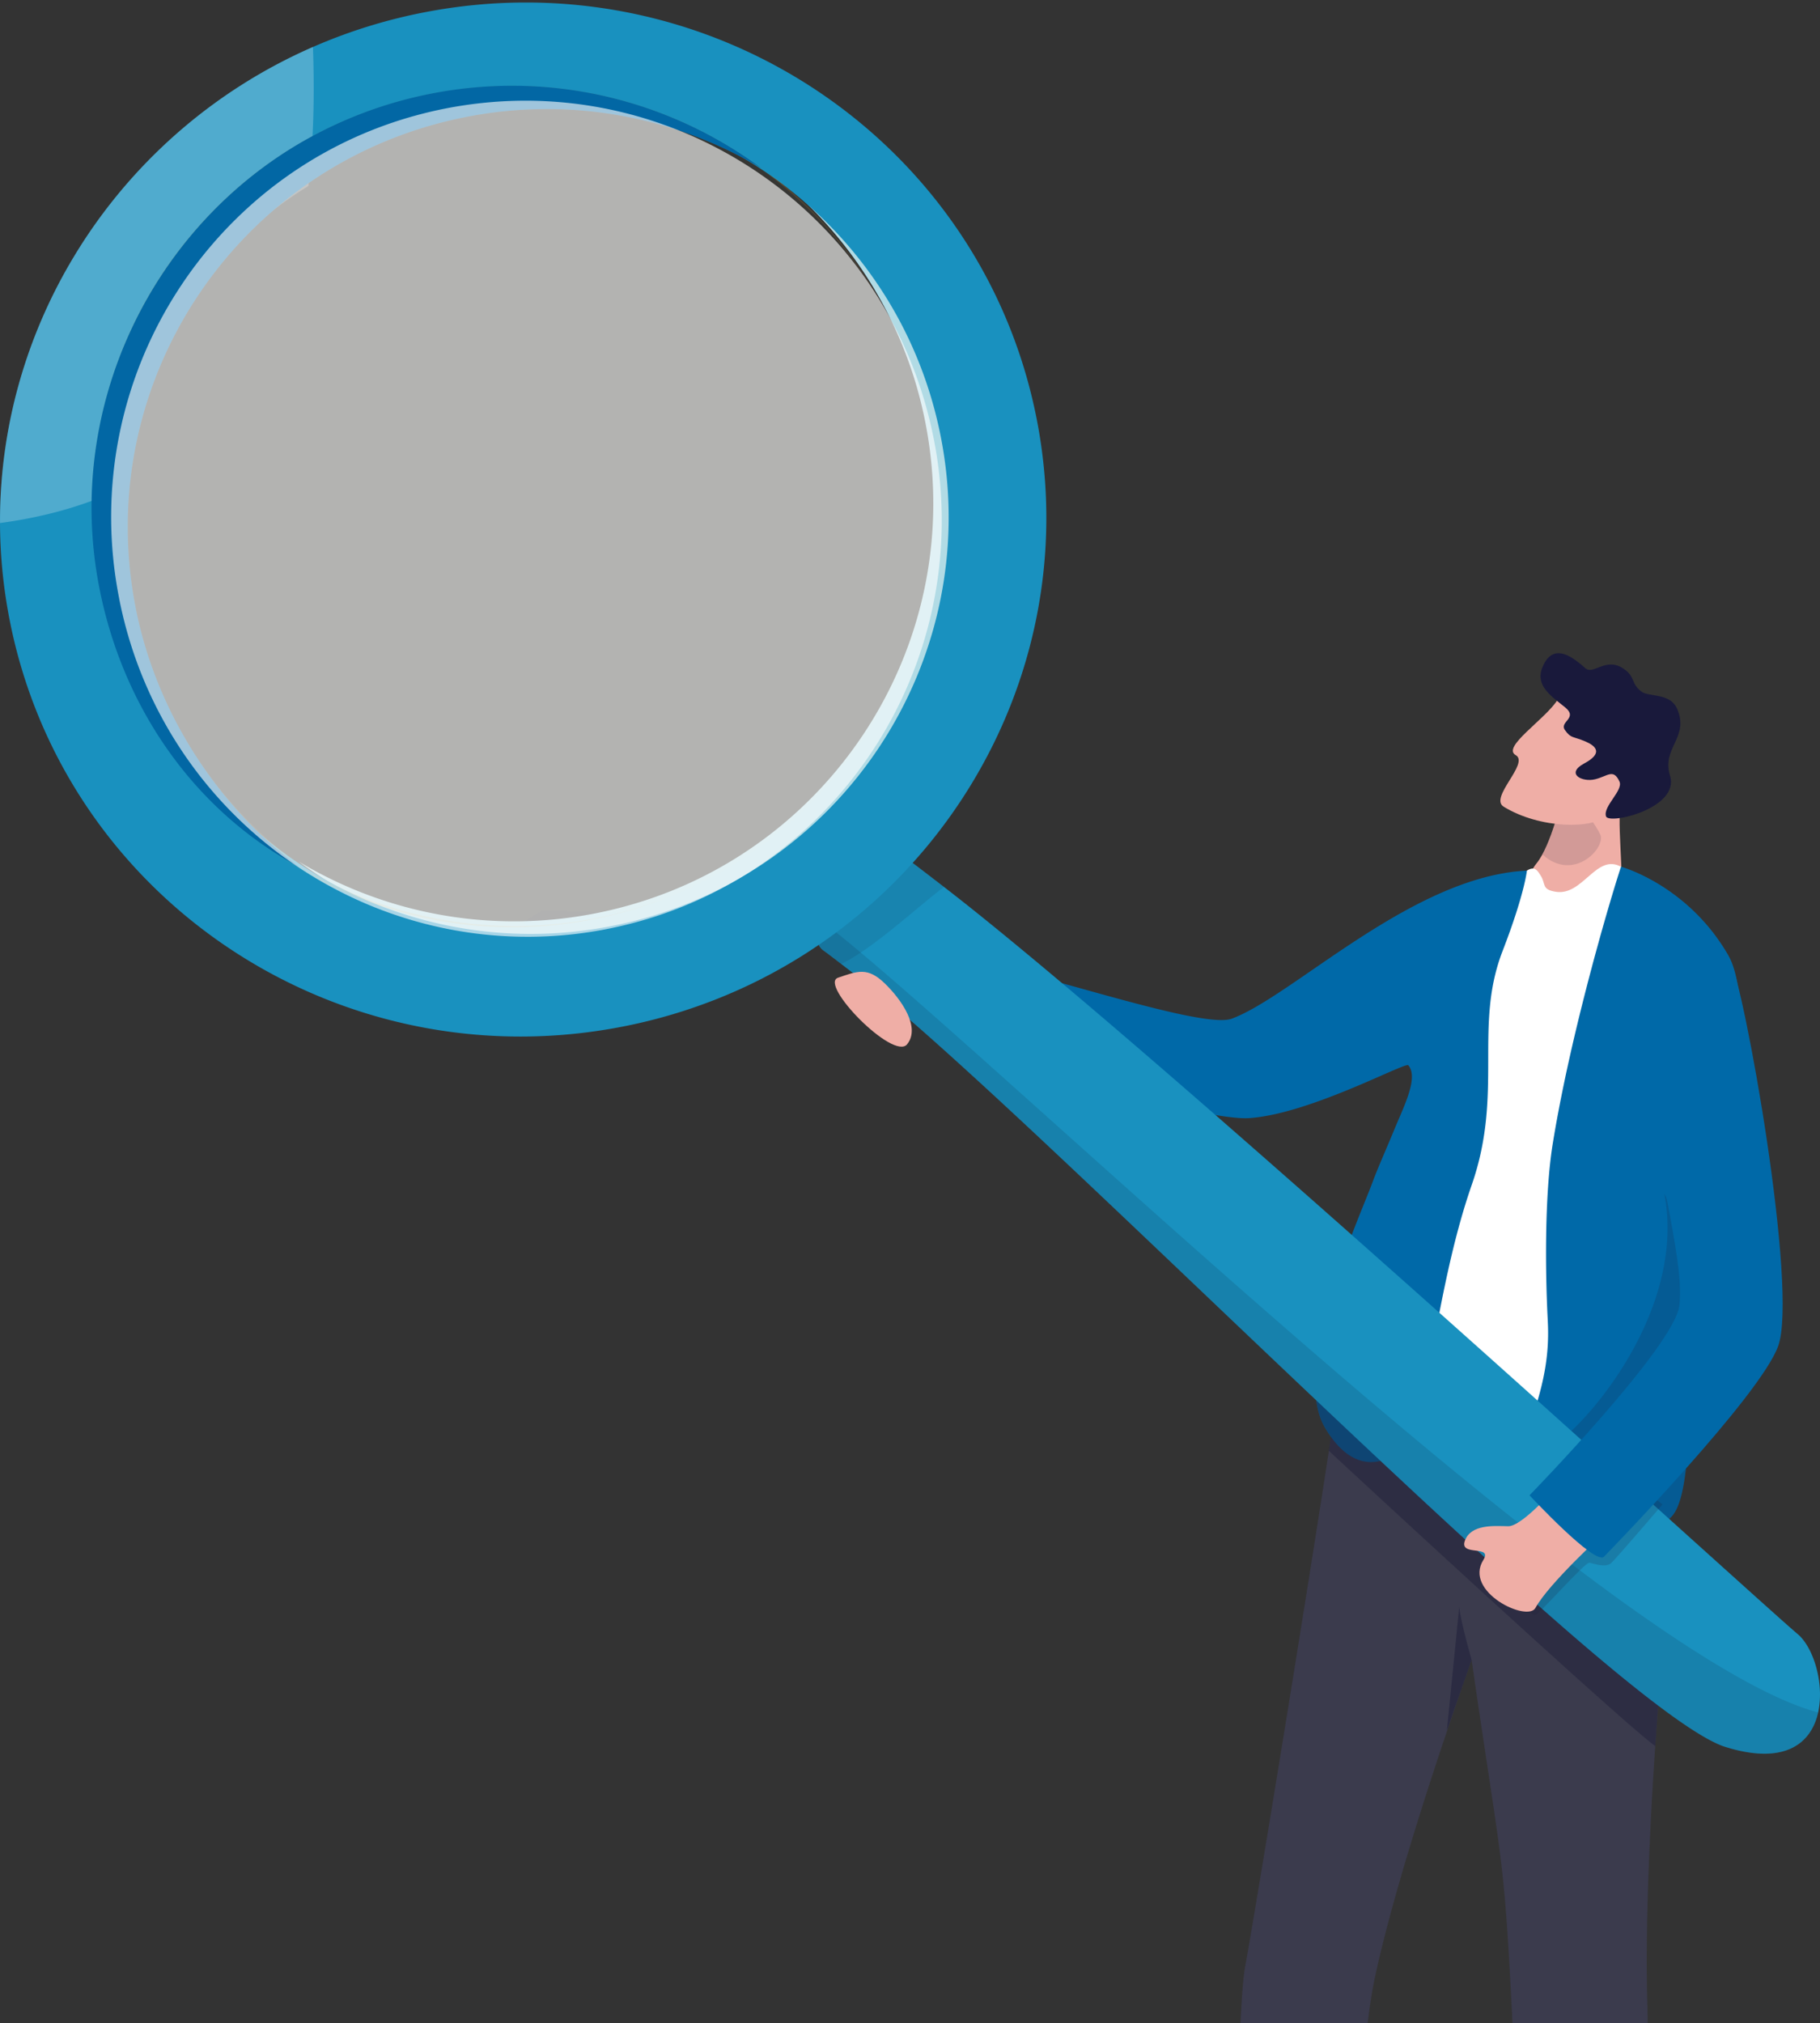 <svg width="188" height="209" fill="none" xmlns="http://www.w3.org/2000/svg"><rect width="100%" height="100%" fill="#333333" stroke="none"/><path opacity=".18" d="M151.277 130.341c-.723-.872-1.111-2.87-1.292-5.326-.492-6.682.547-16.747.547-16.747l.43.788.117.22 1.377 2.529.284.523 1.324 2.423.229.419a77.149 77.149 0 01-.952 3.454c-.19.642-.388 1.305-.606 2.056-.243.85-.517 1.811-.824 2.979-.402 1.515-.561 3.912-.634 6.679v.003z" fill="#1F1F3B"/><path d="M160.518 95.142l6.604.28c.955-2.74-.109-9.493.257-12.106.402-2.867-2.131-6.45-2.131-6.45l-3.886 5.025-.028.52s-1.086 4.904-2.63 6.798c-.886 1.084-1.193 3.01-3.136 4.48-1.455 1.098 4.95 1.456 4.95 1.456v-.003z" fill="#EFAEA6"/><path opacity=".14" d="M161.046 83.442s-.748 3.141-1.723 4.818c3.2 2.934 6.587-.68 5.984-2.046-.377-.855-2.038-3.102-2.038-3.102l-2.223.333v-.003z" fill="#1F1F3B"/><path d="M172.31 165.456a103.505 103.505 0 01-.411 4.186 152.633 152.633 0 00-.449 4.631 337.63 337.63 0 00-.467 6.094c-.558 8.146-1.047 18.695-.826 26.433.346 12.158-.732 40.603-.732 44.956-3.696 1.618-5.989 1.115-11.272 0 0 0-.938-23.467-1.979-44.012-.846-16.68-1.089-15.011-4.158-36.252-.033.101-.781 2.171-1.87 5.354-2.332 6.796-6.221 18.673-8.089 27.268-2.91 13.413-1.391 48.375-2.611 49.582-3.627 2.135-9.77 2.341-11.406-.623 0 0-.695-43.239.595-50.009.726-3.823 5.944-35.599 8.636-53.201a949.029 949.029 0 00.712-4.736c.226-1.526.416-2.845.558-3.91 0 0 4.063-.883 9.363-1.537 9.691-1.196 23.518-1.623 24.163 5.55.137 1.518.176 2.856.159 4.133-.025 1.721.07 3.32.162 5.069.153 2.862.301 6.128-.073 11.024h-.005z" fill="#3B3B4D"/><path opacity=".46" d="M154.875 165.391s0 .006-.005.017a.432.432 0 01-.089-.061c.016 0 .094.044.094.044z" fill="#1F1F3B"/><path opacity=".54" d="M152.011 171.492c-.034.101-1.466 4.122-2.555 7.305l1.279-12.838s-.045.768 1.279 5.533h-.003z" fill="#1F1F3B"/><path opacity=".35" d="M172.5 162.125c-.271-.059-12.808-2.727-14.503-8.998 0 0 10.901.933 14.388 1.308.154 2.861.226 6.069.118 7.69h-.003z" fill="#1F1F3B"/><path d="M167.441 89.537c-2.555-1.408-3.929 3.04-6.74 2.585-1.486-.24-1.008-.796-1.533-1.634-.324-.517-.606-1.076-1.444-.554-17.035 10.63-11.467 49.274-13.804 51.306-1.91 1.663 8.544 8.858 16.214 8.861 10.518.006 12.55-10.907 12.768-13.033.218-2.127 2.376-38.636 2.376-38.636s-4.378-3.881-7.837-8.897v.002z" fill="#fff"/><path d="M157.724 89.935s-.234 2.417-2.515 8.316c-3.013 7.793.123 14.629-3.181 24.144-2.06 5.935-3.138 12.18-4.129 17.286-1.047 5.407-1.999 9.537-3.915 10.677a.66.66 0 01-.078.045c-2.007 1.101-4.325.959-6.425-1.976-.215-.299-.43-.628-.636-.986-.648-1.115-.944-2.54-.977-4.152-.174-7.207 4.78-18.089 5.905-21.151.536-1.456 1.404-3.387 2.234-5.402 1.033-2.507 2.546-5.421 1.466-6.69-.31-.363-10.144 5.033-16.438 5.458-4.71.315-25.886-5.908-26.874-6.145-2.812-.677-1.634-9.381-1.634-9.381-.07-2.029 23.108 6.586 26.707 5.256 6.338-2.342 18.669-14.732 30.49-15.297v-.002zm22.07 17.539a46.74 46.74 0 01-.785 7.07 167 167 0 01-.893 4.304 68.188 68.188 0 01-.481 2.023 74.554 74.554 0 01-.952 3.454c-.19.642-.388 1.305-.606 2.056-.243.85-.516 1.811-.823 2.979a9.69 9.69 0 00-.148.657c-.293 1.509-.422 3.627-.486 6.022-.02.718-.031 1.461-.042 2.224-.047 3.681-.022 7.733-.232 11.136-.254 4.066-.843 7.207-2.303 7.688-.366.12-.737.226-1.114.315h-.009a13.58 13.58 0 01-1.762.294c-4.193.413-8.446-1.221-10.749-5.237a5.829 5.829 0 01-.335-.693 5.025 5.025 0 01-.347-1.394v-.009a4.776 4.776 0 01-.025-.48c-.011-.666.092-1.347.254-2.068.411-1.803 1.218-3.843 1.656-6.486.237-1.423.366-3.018.268-4.848 0-.045-.003-.09-.005-.137-.243-4.653-.355-12.765.516-18.184.857-5.306 2.181-11.068 3.468-16.062.181-.715.366-1.411.547-2.09.148-.57.299-1.124.447-1.663.204-.735.396-1.445.586-2.118.073-.252.14-.5.21-.74.801-2.806 1.457-4.933 1.795-5.953 0 0 .011 0 .036.009.461.134 5.197 1.595 9.092 6.315a19.019 19.019 0 01.968 1.277c.338.48.665.99.978 1.529.044.078.086.159.128.243.464.908.774 2.143.958 3.568.092.702.151 1.453.181 2.227.037.895.039 1.825.006 2.77l.003.002z" fill="#0069A8"/><path opacity=".48" d="M171.448 174.272a337.63 337.63 0 00-.467 6.094c-2.912-2.034-27.837-25.021-33.718-30.501.076-.491.148-.972.218-1.436-.215-.299-.43-.629-.637-.986-.647-1.115-.943-2.541-.977-4.153l2.111 1.839 6.009 5.231 27.463 23.915-.002-.003z" fill="#1F1F39"/><path opacity=".18" d="M174.62 136.042c-.02.719-.031 1.462-.042 2.225-.047 3.68-.022 7.732-.232 11.136-.254 4.065-.843 7.206-2.303 7.687-.366.12-.737.226-1.114.316h-.009c-.583.137-1.17.234-1.762.293-4.193.414-8.446-1.221-10.749-5.237a5.684 5.684 0 01-.335-.693 5.008 5.008 0 01-.347-1.394v-.008a4.811 4.811 0 01-.025-.481c-.011-.665.092-1.347.254-2.068.684.43 1.684 1.04 2.323 1.361 1.056.528 14.212-12.435 11.638-25.879l3.189 6.715c-.293 1.509-.422 3.627-.486 6.022v.005z" fill="#1F1F39"/><path d="M187.809 176.901c-.698 3.152-3.404 5.514-9.655 3.538a6.266 6.266 0 01-.497-.184c-12.995-5.43-71.48-65.862-89.079-79.384-.642-.492-1.209-.925-1.686-1.294-.584-.447-1.039-.797-1.36-1.037-.187-.143-.332-.246-.424-.313-.025-.017-.045-.034-.062-.045-.79-.553-.815-1.752-.36-3.14.003-.015.008-.026.011-.04.467-1.414 1.424-3.029 2.56-4.376 1.824-2.157 4.122-3.633 5.646-2.51.053.04.129.093.227.166a.969.969 0 00.056.042c.625.455 2.121 1.598 4.327 3.3 22.064 17.018 84.114 73.775 88.174 77.173 1.633 1.367 2.789 5.097 2.119 8.107l.003-.003z" fill="#1991BF"/><path opacity=".12" d="M187.809 176.901c-.698 3.152-3.403 5.513-9.655 3.538a5.928 5.928 0 01-.497-.185c-12.995-5.429-71.479-65.862-89.078-79.384-1.427-1.092-2.463-1.889-3.046-2.33-.187-.143-.333-.246-.425-.313-.025-.017-.044-.034-.061-.045-.799-.559-.816-1.775-.35-3.18 16.388 12.416 81.211 76.073 103.109 81.899h.003z" fill="#0D0D1E"/><path opacity=".1" d="M97.516 91.62c-2.54 1.887-7.326 6.394-10.62 7.956-.584-.447-1.04-.796-1.36-1.036-.188-.143-.333-.246-.425-.314-.025-.016-.045-.033-.062-.044-.79-.553-.815-1.752-.36-3.141l7.536-6.4.966-.32c.626.455 2.123 1.598 4.328 3.3h-.003z" fill="#0D0D1E"/><path d="M99.178 46.032c4.02 20.383-7.031 40.24-25.431 48.076a43.496 43.496 0 01-11.697 3.146c-10.428 1.302-20.567-1.257-28.862-6.634a41.5 41.5 0 01-2.323-1.615 43.15 43.15 0 0023.646 6.148 43.509 43.509 0 009.371-1.339 43.612 43.612 0 005.403-1.76c18.92-7.576 30.381-27.732 26.296-48.433a43.058 43.058 0 00-16.577-26.273c.439.262.871.533 1.299.81 9.462 6.14 16.524 15.945 18.877 27.874h-.002z" fill="#B1DBE5"/><path d="M43.709 1.297a54.759 54.759 0 00-15.402 5.51C10.993 16.137-.078 34.289 0 54.043A53.001 53.001 0 001.006 64.1a52.88 52.88 0 001.929 7.134c8.6 24.8 34.634 40.078 61.439 34.805a54.783 54.783 0 0012.35-3.985 53.907 53.907 0 007.826-4.426c17.25-11.743 26.776-32.843 22.527-54.391-5.707-28.925-34.076-47.7-63.368-41.939zm19.489 94.36c-23.367 4.596-46.045-10.594-50.65-33.928-4.604-23.336 10.61-45.976 33.978-50.573 23.368-4.597 46.045 10.59 50.647 33.927 4.604 23.334-10.607 45.977-33.978 50.573h.003z" fill="#1991BF"/><path opacity=".24" d="M32.325 4.852c.162 4.465.111 9.397-.475 14.369l-.257.159-.254.16c-.084.052-.17.105-.254.161a31.48 31.48 0 00-.525.341l-.229.154-.248.167c-.07.048-.14.095-.21.146-.22.153-.44.31-.659.466-.114.081-.226.165-.337.25-.249.18-.495.368-.738.558-.075.056-.148.115-.22.173-.157.123-.313.249-.47.375-.078.061-.153.125-.231.187-.103.084-.21.173-.313.26-.12.1-.24.201-.357.304-.006.003-.009.009-.014.012-.117.1-.235.204-.352.307l-.318.282-.285.26c-.05.048-.103.092-.154.14-.072.067-.145.134-.217.204-.073.067-.143.137-.215.204-.294.28-.584.564-.866.852l-.162.165-.27.28c-.101.103-.199.209-.297.312a39.59 39.59 0 00-1.058 1.174l-.229.268-.293.347c-.084.1-.168.201-.249.302-.058.072-.117.142-.173.215-.086.106-.17.212-.254.321l-.232.296c-.086.112-.17.221-.254.333-.041.053-.08.109-.12.162-.134.179-.268.36-.399.542-.056.076-.109.154-.165.23-.237.335-.472.67-.698 1.014l-.134.2-.162.247a349.517 349.517 0 00-.288.453c-.06.097-.122.195-.18.293a.204.204 0 00-.02.033l-.126.207a39.485 39.485 0 00-.71 1.216l-.18.327a30.979 30.979 0 00-.411.77c-.062.121-.123.238-.182.359a5.5 5.5 0 00-.089.176c-.014.025-.025.05-.04.075-.055.112-.11.22-.164.333-.07.142-.14.288-.21.433a36.71 36.71 0 00-.345.754l-.12.269c-.176.4-.347.804-.509 1.21l-.167.424c-.059.151-.117.302-.17.453l-.168.453c-.056.15-.109.302-.16.455l-.008.025c-.05.14-.095.282-.142.422-.053.157-.103.313-.154.47-.083.265-.164.534-.245.799l-.042.145a33.738 33.738 0 00-.374 1.386l-.118.472-.092.395c-.042.184-.084.368-.123.556-.033.156-.067.315-.097.475-.037.173-.07.349-.1.525-.026.129-.048.257-.07.386-.006.039-.015.078-.02.117-.02.103-.036.21-.053.313a48.638 48.638 0 00-.162 1.07c-.023.162-.042.324-.064.486-.017.129-.031.258-.045.386-.008.056-.014.112-.02.168-.016.14-.03.282-.044.425v.005c-.017.162-.031.324-.045.486-.014.137-.022.277-.033.414-3.569 1.738-7.763 3-12.682 3.66-.084-19.742 10.987-37.895 28.3-47.222a52.823 52.823 0 014.019-1.956z" fill="#fff"/><path opacity=".02" d="M95.613 43.923c4.09 20.734-7.327 40.93-26.216 48.62a43.595 43.595 0 01-5.402 1.76l-8.036-.24-1.907 1.218c.165.123.357.24.575.358a43.149 43.149 0 01-23.647-6.148 41.5 41.5 0 002.323 1.616 43.56 43.56 0 01-8.259-5.422A43.258 43.258 0 0110.226 60.72a43.456 43.456 0 01-.684-11.988l.045-.528v-.006c.014-.154.03-.307.047-.46l.02-.182c.014-.14.03-.28.047-.42l.067-.528a37.227 37.227 0 01.17-1.165c.017-.112.037-.226.054-.341.008-.042.016-.084.022-.128.025-.14.047-.28.075-.417.034-.19.07-.383.11-.573.033-.17.066-.343.103-.517.041-.2.086-.402.13-.603.031-.143.065-.285.098-.43.04-.171.081-.344.123-.515.042-.17.084-.34.129-.511.086-.333.178-.665.27-.995.014-.053.031-.106.045-.16.084-.29.173-.58.263-.868.053-.17.106-.341.165-.512.05-.154.1-.307.153-.46 0-.01.006-.02.008-.029.056-.165.115-.33.174-.494.058-.165.117-.33.178-.492.062-.165.12-.33.184-.492.06-.154.118-.307.18-.461a38.288 38.288 0 01.672-1.61 43.07 43.07 0 01.595-1.29l.176-.361.042-.084c.03-.064.061-.129.095-.19.064-.131.13-.26.195-.388.064-.126.128-.252.195-.375a34.387 34.387 0 01.442-.816 38.73 38.73 0 01.762-1.322l.134-.226c.008-.014.014-.025.022-.036.064-.107.132-.213.196-.319l.17-.274.14-.22c.056-.09.114-.18.173-.269l.142-.22c.246-.372.494-.738.751-1.102.059-.083.118-.164.176-.248.14-.199.285-.394.427-.59.042-.059.087-.117.131-.176.09-.12.182-.24.271-.36.084-.11.165-.216.249-.322l.273-.35c.065-.077.126-.156.188-.234.086-.109.176-.218.265-.327a38.936 38.936 0 01.564-.67c.276-.325.558-.643.843-.959.098-.106.193-.212.29-.316.107-.114.213-.229.319-.34.098-.104.192-.205.29-.305l.176-.179c.304-.313.617-.623.93-.925l.232-.224c.075-.072.153-.148.231-.22l.165-.154c.1-.095.204-.19.307-.282a40.118 40.118 0 01.734-.654c.129-.112.257-.22.383-.33.112-.095.223-.19.335-.28.081-.07.165-.136.249-.203.167-.137.335-.274.502-.408l.238-.188c.26-.206.524-.407.793-.606a30.383 30.383 0 011.072-.774c.075-.053.148-.106.223-.157l.268-.181a38.657 38.657 0 01.81-.54l.274-.176c.089-.058.184-.114.273-.173l.277-.17c.421-.26.848-.514 1.278-.757l-.368.212c-.246.142-.489.288-.729.436-.12.075-.243.148-.363.223A43.345 43.345 0 0012.706 35.96a42.94 42.94 0 00-2.293 24.44c2.343 11.882 9.357 21.657 18.764 27.8.466.304.935.6 1.412.885A43.228 43.228 0 0120.546 78.57l-.115-.173a43.042 43.042 0 01-6.419-15.585C9.394 39.404 24.653 16.693 48.096 12.08a43.137 43.137 0 0130.63 5.349A43.337 43.337 0 0059.019 9.28a43.584 43.584 0 0121.39 9.353c-.427-.276-.86-.547-1.298-.81A43.075 43.075 0 0193.1 35.629a43.843 43.843 0 012.505 8.28l.008.014z" fill="#F4C83D"/><path opacity=".19" d="M69.397 92.543a43.298 43.298 0 01-8.07 2.409A43.418 43.418 0 0133.3 91.11a41.498 41.498 0 01-2.322-1.616 43.149 43.149 0 0023.646 6.148 43.52 43.52 0 009.37-1.339 43.595 43.595 0 005.404-1.76zm9.34-75.103a43.147 43.147 0 00-30.633-5.349C24.664 16.702 9.402 39.415 14.02 62.824c2.158 10.94 8.276 20.095 16.574 26.273-10.113-6.066-17.716-16.216-20.176-28.684-3.71-18.81 5.411-37.17 21.301-46.05.157-.086.313-.173.47-.257a43.592 43.592 0 0112.319-4.415 43.587 43.587 0 0112.542-.634c.145.014.293.027.438.044l.282.031a43.314 43.314 0 0120.97 8.31l-.004-.002zm14.371 18.206A43.058 43.058 0 0079.119 17.84c.439.262.871.534 1.299.81a43.317 43.317 0 0112.69 16.996z" fill="#D39333"/><path d="M78.737 17.44a43.147 43.147 0 00-30.633-5.348c-23.44 4.61-38.702 27.324-34.084 50.733 2.16 10.939 8.59 20.565 16.89 26.745-10.736-5.776-18.18-16.328-20.64-28.797-3.71-18.809 5.56-37.529 21.45-46.41.156-.086.312-.173.469-.256A43.321 43.321 0 0144.502 9.68a43.403 43.403 0 0112.545-.623c.145.014.293.028.439.045l.282.03.56.068a43.323 43.323 0 0120.409 8.243v-.003z" fill="#0267A4"/><path opacity=".62" d="M96.45 45.306c3.35 16.982-3.675 33.58-16.658 43.157a42.3 42.3 0 01-13.992 6.78 45.351 45.351 0 01-3.057.72 42.48 42.48 0 01-15.846.124c-16.89-3.072-31.026-16.242-34.58-34.207v-.02a43.304 43.304 0 01-.718-5.284 43.154 43.154 0 017.257-27.304 43.008 43.008 0 016.48-7.565 42.331 42.331 0 0117.73-9.808 42.486 42.486 0 012.955-.69 37.591 37.591 0 011.686-.296 43.279 43.279 0 014.208-.445 42.115 42.115 0 014.638-.005c10.306.553 19.927 4.848 27.232 11.786a43.277 43.277 0 017.036 8.669c2.65 4.3 4.59 9.143 5.626 14.394l.003-.006z" fill="#fff"/><path d="M93.703 107.877c-1.41 1.73-9.15-6.192-7.137-6.877 2.013-.685 3.05-1.129 4.817.579 1.767 1.707 3.727 4.568 2.317 6.298h.003z" fill="#EFAEA6"/><path opacity=".18" d="M158.483 166.9c.461-.033 5.241-5.566 5.702-5.468.461.097 1.689.559 2.25.033.562-.525 5.297-6.053 5.297-6.053l-2.102-1.707-6.526 5.256-5.676 7.02 1.055.922v-.003z" fill="#1F1F39"/><path d="M160.761 153.596s-3.521 4.099-4.972 4.068c-1.452-.03-3.848-.234-4.476 1.509-.592 1.652 2.912.377 1.915 1.968-2.08 3.316 4.56 6.46 5.375 4.965 1.377-2.52 6.961-7.615 7.114-7.76.154-.145-4.956-4.753-4.956-4.753v.003z" fill="#EFAEA6"/><path d="M168.513 104.169c3.562 20.313 5.397 26.463 4.967 30.655-.43 4.192-15.485 19.645-15.485 19.645s6.776 7.288 7.692 6.343c.916-.944 16.083-16.576 17.981-21.727 2.131-5.773-3.506-37.395-5.006-40.033-1.499-2.638-10.216-6.195-10.923-2.149-.706 4.047.774 7.266.774 7.266z" fill="#0069A8"/><path d="M160.916 72.26c-1.31 2.079-5.825 4.91-4.353 5.742 1.471.836-2.773 4.387-1.237 5.332 3.724 2.289 9.326 2.375 10.766.819 1.441-1.554 3.831-6.83 3.831-6.83l-9.005-5.066-.002.003z" fill="#EFAEA6"/><path d="M163.733 76.582c-1.268-.542-1.452-.28-2.078-1.162-.625-.883 1.422-1.216-.005-2.367-1.427-1.152-3.091-2.225-2.326-4.11 1.106-2.728 3.189-1.015 4.448.091.809.713 2.063-1.143 3.842-.017 1.393.884.793 1.624 2.005 2.465.731.509 2.889.098 3.607 1.708 1.332 2.99-1.619 4.046-.72 6.938 1.047 3.373-6.316 5.089-6.609 4.206-.341-1.031 1.803-2.683 1.39-3.594-.625-1.375-1.209-.564-2.499-.243-1.376.344-3.108-.576-1.139-1.635 1.968-1.059 1.234-1.794.086-2.283l-.002.003z" fill="#19193B"/></svg>